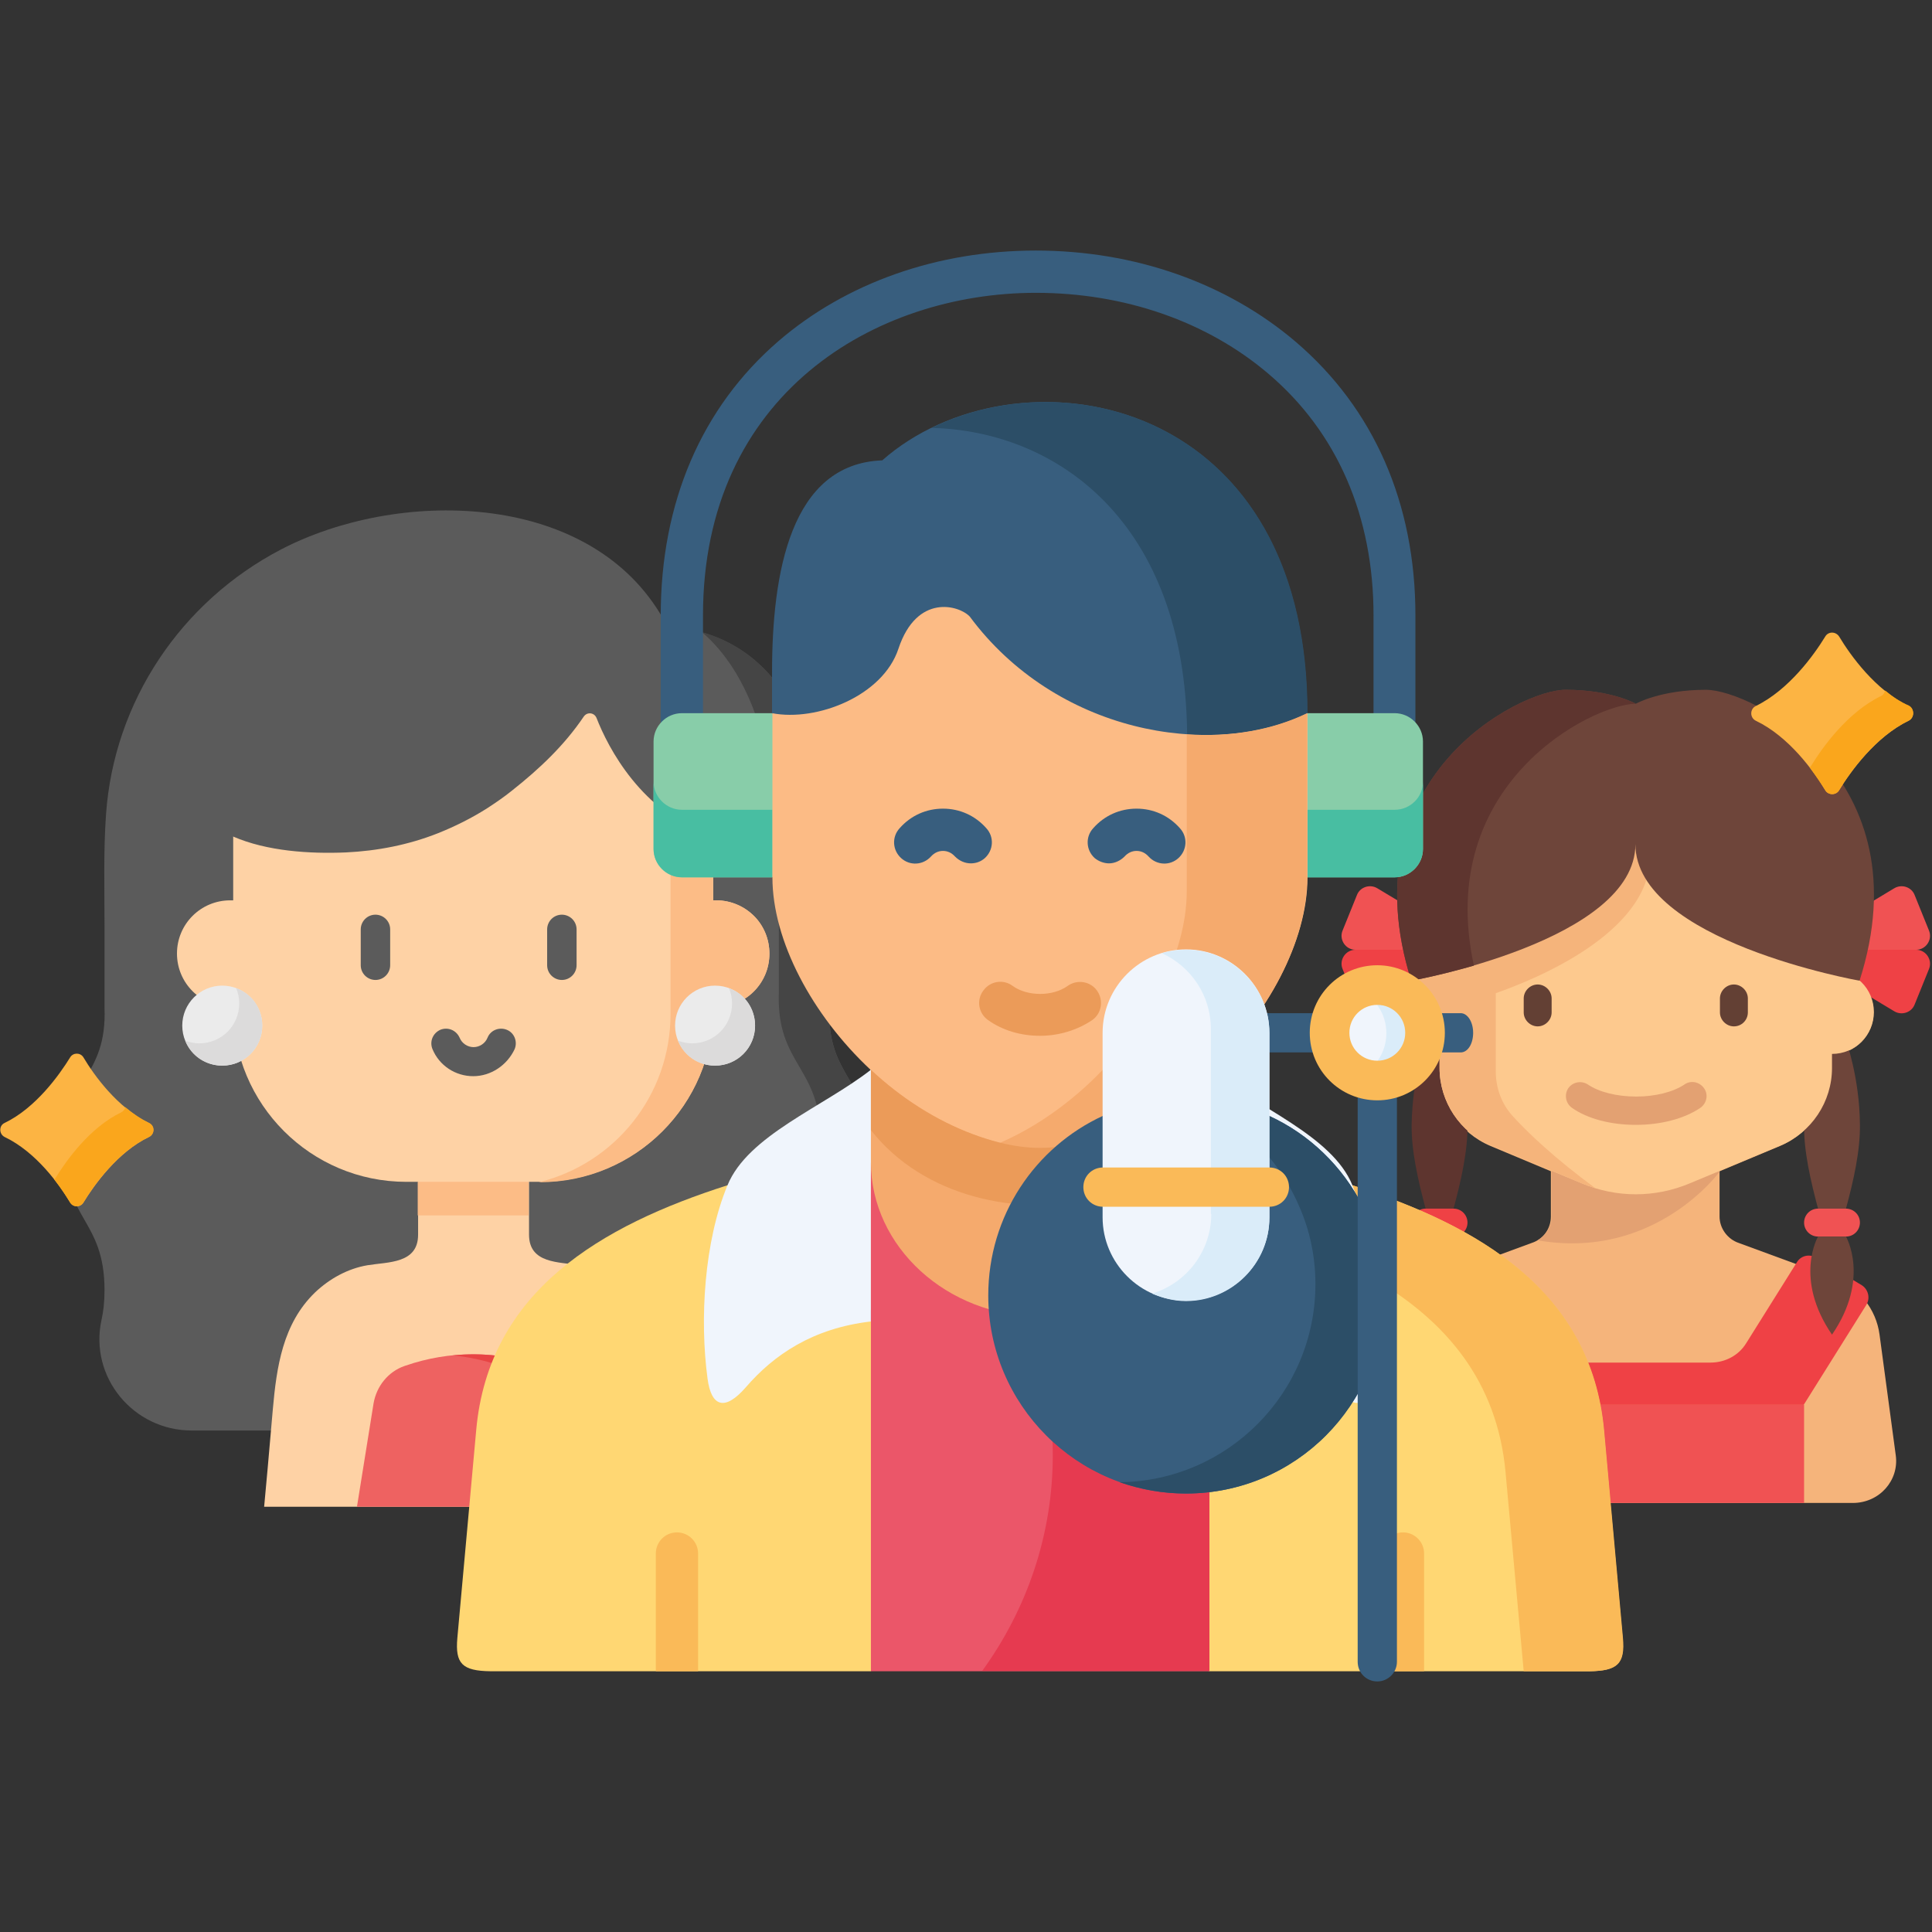 <svg xmlns="http://www.w3.org/2000/svg" xmlns:xlink="http://www.w3.org/1999/xlink" id="Layer_1" x="0px" y="0px" viewBox="0 0 512 512" style="enable-background:new 0 0 512 512;" xml:space="preserve"><rect x="0" y="0" width="512" height="512" fill="#333333" stroke="none"/><style type="text/css">	.st0{fill:#F5B47B;}	.st1{fill:#6E453A;}	.st2{fill:#5E352F;}	.st3{fill:#EF4145;}	.st4{fill:#F05253;}	.st5{fill:#E3A172;}	.st6{fill:#FDC98E;}	.st7{fill:#634034;}	.st8{fill:#5B5B5B;}	.st9{fill:#454545;}	.st10{fill:#FED2A5;}	.st11{fill:#FCBC86;}	.st12{fill:#EE6261;}	.st13{fill:#E84444;}	.st14{fill:#FCB443;}	.st15{fill:#FAA61C;}	.st16{fill:#EBEBEB;}	.st17{fill:#DCDBDB;}	.st18{fill:#385E7E;}	.st19{fill-rule:evenodd;clip-rule:evenodd;fill:#88CDA9;}	.st20{fill-rule:evenodd;clip-rule:evenodd;fill:#48BEA2;}	.st21{fill-rule:evenodd;clip-rule:evenodd;fill:#F5AA6D;}	.st22{fill-rule:evenodd;clip-rule:evenodd;fill:#FFD773;}	.st23{fill-rule:evenodd;clip-rule:evenodd;fill:#FCBB85;}	.st24{fill-rule:evenodd;clip-rule:evenodd;fill:#385E7E;}	.st25{fill-rule:evenodd;clip-rule:evenodd;fill:#2C4E67;}	.st26{fill-rule:evenodd;clip-rule:evenodd;fill:#F0F5FC;}	.st27{fill-rule:evenodd;clip-rule:evenodd;fill:#EB5669;}	.st28{fill-rule:evenodd;clip-rule:evenodd;fill:#FABA58;}	.st29{fill-rule:evenodd;clip-rule:evenodd;fill:#E63A50;}	.st30{fill-rule:evenodd;clip-rule:evenodd;fill:#EB9B59;}	.st31{fill:#EB9B59;}	.st32{fill:#FABA58;}	.st33{fill-rule:evenodd;clip-rule:evenodd;fill:#DAECF9;}</style><g>	<g>		<path class="st0" d="M502.4,385.7l-4.3-32c-0.9-6.8-5.5-12.6-12-15l-25.3-9.3c-3-1-5.1-3.9-5.1-7v-12l16-6.7   c8.3-3.5,13.7-11.6,13.7-20.6v-3.7c6.2,0,11.1-5,11.1-11.1c0-6.2-5-11.1-11.1-11.1v-7.4c0-10.3-8.3-26-18.6-26h-66.9   c-10.3,0-18.6,15.7-18.6,26v7.4c-6.2,0-11.1,5-11.1,11.1c0,6.2,5,11.1,11.1,11.1v3.7c0,9,5.4,17.1,13.7,20.6l16,6.7v12   c0,3.2-2,6-5.1,7l-25.3,9.3c-6.5,2.4-11.1,8.1-12,15l-4.3,32c-0.9,6.7,4.3,12.6,11,12.6h115.7   C498.1,398.3,503.3,392.3,502.4,385.7z"></path>		<path class="st1" d="M489.2,275.7h-7.4c0,0-3.5,9.8-3.7,22.3c-0.1,7,1.7,14.8,3.7,22.3h7.4c2-7.4,3.8-15.3,3.7-22.3   C492.8,285.5,489.2,275.7,489.2,275.7z"></path>		<path class="st2" d="M385.2,275.7h-7.4c0,0-3.5,9.8-3.7,22.3c-0.1,7,1.7,14.8,3.7,22.3h7.4c2-7.4,3.8-15.3,3.7-22.3   C388.8,285.5,385.2,275.7,385.2,275.7z"></path>		<g>			<path class="st3" d="M379.7,251.7h-20.5c-2.6,0-4.4,2.7-3.4,5.1l3.8,9.4c0.8,2.1,3.4,3,5.4,1.8l14.8-8.9V251.7z"></path>		</g>		<g>			<path class="st4" d="M379.7,251.7h-20.5c-2.6,0-4.4-2.7-3.4-5.1l3.8-9.4c0.8-2.1,3.4-3,5.4-1.8l14.8,8.9V251.7z"></path>		</g>		<g>			<path class="st3" d="M487.3,251.7h20.5c2.6,0,4.4,2.7,3.4,5.1l-3.8,9.4c-0.8,2.1-3.4,3-5.4,1.8l-14.8-8.9V251.7z"></path>		</g>		<g>			<path class="st4" d="M487.3,251.7h20.5c2.6,0,4.4-2.7,3.4-5.1l-3.8-9.4c-0.8-2.1-3.4-3-5.4-1.8l-14.8,8.9V251.7z"></path>		</g>		<g>			<path class="st5" d="M455.8,310.4l-44.6-9.9v21.9c0,2.7-1.5,5-3.7,6.3C438.7,334.1,455.8,310.4,455.8,310.4z"></path>		</g>		<g>			<path class="st6" d="M381.5,257.1c-6.2,0-11.1,5-11.1,11.1c0,6.2,5,11.1,11.1,11.1v3.7c0,9,5.4,17.1,13.7,20.6l24,10    c4.5,1.9,9.4,2.9,14.3,2.9l0,0c4.9,0,9.8-1,14.3-2.9l24-10c8.3-3.5,13.7-11.6,13.7-20.6v-3.7c6.2,0,11.1-5,11.1-11.1    c0-6.2-5-11.1-11.1-11.1V245c0-11.8-9.6-21.4-21.4-21.4h-61.3c-11.8,0-21.4,9.6-21.4,21.4V257.1z"></path>		</g>		<g>			<path class="st7" d="M407.5,272L407.5,272c-2,0-3.7-1.7-3.7-3.7v-3.7c0-2,1.7-3.7,3.7-3.7l0,0c2,0,3.7,1.7,3.7,3.7v3.7    C411.2,270.3,409.5,272,407.5,272z"></path>		</g>		<g>			<path class="st7" d="M459.5,272L459.5,272c-2,0-3.7-1.7-3.7-3.7v-3.7c0-2,1.7-3.7,3.7-3.7l0,0c2,0,3.7,1.7,3.7,3.7v3.7    C463.2,270.3,461.6,272,459.5,272z"></path>		</g>		<g>			<g>				<path class="st5" d="M433.5,298.1c-6.6,0-12.8-1.6-16.9-4.5c-1.7-1.2-2.1-3.5-1-5.2c1.2-1.7,3.5-2.1,5.2-1     c2.9,2,7.7,3.2,12.8,3.2c5.1,0,9.8-1.2,12.8-3.2c1.7-1.2,4-0.7,5.2,1c1.2,1.7,0.7,4-1,5.2C446.3,296.5,440.1,298.1,433.5,298.1z     "></path>			</g>		</g>		<path class="st0" d="M381.5,257.1c-6.2,0-11.1,5-11.1,11.1c0,6.2,5,11.1,11.1,11.1v3.7c0,9,5.4,17.1,13.7,20.6l24,10   c1.2,0.5,2.4,0.9,3.6,1.3c-10.6-7.8-17.7-14.5-21.8-19c-3-3.2-4.6-7.5-4.6-11.9v-20.8c10.6-3.7,40.5-15.9,40.9-35.9l-4.6-4.6   C432.6,222.8,430.6,249.4,381.5,257.1z"></path>		<g>			<path class="st3" d="M476.2,334.5l-13.4,21.4c-2,3.3-5.6,5.2-9.5,5.2h-39.7c-3.8,0-7.4-2-9.5-5.2l-13.4-21.4    c-1.1-1.7-3.3-2.3-5.1-1.2l-12.2,7.3c-1.8,1.1-2.3,3.4-1.2,5.2l16.6,26.5h89.2l16.6-26.5c1.1-1.8,0.5-4.1-1.2-5.2l-12.2-7.3    C479.5,332.2,477.2,332.8,476.2,334.5z"></path>		</g>		<g>			<rect x="388.9" y="372.3" class="st4" width="89.2" height="26"></rect>		</g>		<path class="st1" d="M452.1,182.8c-12.1,0-18.6,3.7-18.6,3.7s-6.5-3.7-18.6-3.7s-57.9,23.2-40.9,77.1c0,0,59.4-10.6,59.4-36.2   c0,25.7,59.4,36.2,59.4,36.2C510,206.1,464.2,182.8,452.1,182.8z"></path>		<g>			<path class="st2" d="M433.5,186.5L433.5,186.5c0,0-6.5-3.7-18.6-3.7s-57.9,23.2-40.9,77.1c0,0,7.2-1.3,16.6-4    C380.1,207.6,422,186.6,433.5,186.5z"></path>		</g>		<g>			<path class="st3" d="M385.2,327.7h-7.4c-2.1,0-3.7-1.7-3.7-3.7l0,0c0-2.1,1.7-3.7,3.7-3.7h7.4c2.1,0,3.7,1.7,3.7,3.7l0,0    C388.9,326,387.3,327.7,385.2,327.7z"></path>		</g>		<g>			<path class="st2" d="M385.2,327.7c0,0,6.5,11.1-3.7,26c-10.2-14.9-3.7-26-3.7-26"></path>		</g>		<g>			<path class="st4" d="M481.8,327.7h7.4c2.1,0,3.7-1.7,3.7-3.7l0,0c0-2.1-1.7-3.7-3.7-3.7h-7.4c-2.1,0-3.7,1.7-3.7,3.7l0,0    C478.1,326,479.7,327.7,481.8,327.7z"></path>		</g>		<g>			<path class="st1" d="M481.8,327.7c0,0-6.5,11.1,3.7,26c10.2-14.9,3.7-26,3.7-26"></path>		</g>	</g>	<g>		<path class="st8" d="M196.7,379.1c15.5,0,27.2-14.2,23.9-29.3c-0.5-2.2-0.8-4.8-0.8-7.9c0-18.6,10.7-18.6,10.7-37.3   c0-18.6-11.4-18.9-10.7-37.5l0-21.8c0.8-27.8-2.5-70.9-36.2-78.3c0,0-3.8-0.8-3.8-0.8c-2-0.4-3.7-1.7-4.8-3.5   c-20-32.9-70-33-100.5-17.1c-26.5,13.8-44.3,40.3-46.4,70.2c-0.7,9.8-0.4,19.7-0.4,29.5c0,0,0,21.8,0,21.8   C28.4,285.7,17,286,17,304.6c0,18.6,10.7,18.6,10.7,37.3c0,3.1-0.3,5.7-0.8,7.9c-3.3,15.1,8.4,29.3,23.9,29.3L196.7,379.1   L196.7,379.1z"></path>		<path class="st9" d="M220.6,349.8c3.3,15.1-8.5,29.3-23.9,29.3h-14.3c16,0,28.2-14.8,24.8-30.4c-0.5-2.3-0.8-5-0.8-8.2   c0-19.3,11.1-19.3,11.1-38.6c0-19.3-11.8-19.6-11.1-38.9l0-22.7c0.6-23.2-1.4-56.5-20.4-72.8c31.5,9,34.6,50.6,33.8,77.7l0,21.9   c-0.7,18.6,10.7,18.8,10.7,37.5s-10.7,18.6-10.7,37.3C219.8,345,220.1,347.5,220.6,349.8L220.6,349.8z"></path>		<path class="st10" d="M189.8,238.6H189v-52.2l-127.2,0v52.2H61c-7.8,0-14.1,6.3-14.1,14.1c0,7.8,6.3,14.1,14.1,14.1h0.8v0.5   c0,25.3,20.5,45.9,45.9,45.9h35.4c25.3,0,45.9-20.5,45.9-45.9v-0.5h0.8c7.8,0,14.1-6.3,14.1-14.1   C203.9,244.9,197.6,238.6,189.8,238.6L189.8,238.6z"></path>		<path class="st11" d="M203.9,252.8c0,7.8-6.3,14.1-14.1,14.1H189v0.5c0,25.3-20.6,45.9-45.9,45.9h-0.3c20.1-4.9,34.9-23,34.9-44.6   v-82.3H189v52.2h0.8c3.9,0,7.4,1.6,10,4.1C202.4,245.3,203.9,248.8,203.9,252.8L203.9,252.8z"></path>		<g>			<path class="st8" d="M125.4,285.2c-4.7,0-9-2.8-10.8-7.2c-0.8-2,0.1-4.2,2.1-5.1c2-0.8,4.2,0.1,5.1,2.1c0.6,1.5,2.1,2.5,3.7,2.5    s3.1-1,3.7-2.5c0.8-2,3.1-2.9,5.1-2.1s2.9,3.1,2.1,5.1C134.4,282.3,130.1,285.2,125.4,285.2L125.4,285.2z"></path>		</g>		<path class="st8" d="M61.8,221.7c9,3.9,20.3,4.6,29.9,4.2c8.3-0.4,16.6-2,24.4-5.1c4.5-1.8,8.9-4,13-6.6c2.3-1.5,4.5-3,6.6-4.7   c7.2-5.7,13.8-11.9,19-19.6c0.9-1.3,2.8-1.1,3.4,0.4c3,7.7,11.9,25.2,30.6,31.3l6.9,1.8v-39.2h-139v35.2   C56.8,219.5,61.8,221.7,61.8,221.7L61.8,221.7z"></path>		<g>			<g>				<path class="st8" d="M99.5,259.7c-2.1,0-3.9-1.7-3.9-3.9v-9.5c0-2.1,1.7-3.9,3.9-3.9c2.1,0,3.9,1.7,3.9,3.9v9.5     C103.4,257.9,101.7,259.7,99.5,259.7z"></path>			</g>			<g>				<path class="st8" d="M148.9,259.7c-2.1,0-3.9-1.7-3.9-3.9v-9.5c0-2.1,1.7-3.9,3.9-3.9c2.1,0,3.9,1.7,3.9,3.9v9.5     C152.8,257.9,151.1,259.7,148.9,259.7z"></path>			</g>		</g>		<path class="st10" d="M178.7,373.5c-1-11.3-2.6-22.8-11.2-31c-3.8-3.7-8.6-6.4-13.9-7.2c-5.5-0.9-13.4-0.4-13.4-8.1   c0,0,0-19.2,0-19.2h-29.4v19.2c0,7.7-7.9,7.2-13.4,8.1c-5.3,0.9-10.1,3.6-13.9,7.2c-8.6,8.3-10.2,19.8-11.2,31   c-1.4,16.1-1.5,17.2-2.3,25.8h56.2H181C180.2,390.7,180.1,389.6,178.7,373.5z"></path>		<path class="st11" d="M140.1,313.2v8.9h-29.4c0-4,0-8.9,0-8.9H140.1z"></path>		<path class="st12" d="M156.1,399.3l-4.4-27.4c-0.7-4.5-3.8-8.3-8.2-9.9c-0.1,0-0.2-0.1-0.4-0.1c-11.5-4-24-4-35.6,0   c-0.1,0-0.2,0.1-0.3,0.1c-4.3,1.5-7.4,5.3-8.2,9.9l-4.4,27.4H156.1z"></path>		<path class="st13" d="M156.1,399.3h-10.7l-4.4-27.4c-0.7-4.5-3.8-8.3-8.2-9.9c-0.1,0-0.2-0.1-0.4-0.1c-4-1.4-8.2-2.3-12.4-2.7   c7.8-0.8,15.7,0.1,23.1,2.7c0.1,0,0.2,0.1,0.4,0.1c4.3,1.5,7.5,5.3,8.2,9.9L156.1,399.3z"></path>		<path class="st14" d="M18.6,280.2c-2.9,4.7-9.1,13.4-17.4,17.4c-1.5,0.7-1.5,2.9,0,3.7c8.4,4,14.6,12.7,17.4,17.4   c0.8,1.3,2.7,1.3,3.5,0c2.9-4.7,9.1-13.4,17.4-17.4c1.5-0.7,1.5-2.9,0-3.7c-8.4-4-14.6-12.7-17.4-17.4   C21.3,278.9,19.4,278.9,18.6,280.2z"></path>		<path class="st15" d="M39.5,301.3c-8.4,4-14.6,12.7-17.4,17.4c-0.8,1.3-2.7,1.3-3.5,0c-1-1.6-2.4-3.8-4.2-6.1   c0.1-0.1,0.2-0.2,0.3-0.4c2.9-4.7,9.1-13.4,17.4-17.4c0.6-0.3,1-0.8,1.1-1.4c1.9,1.6,4,3.1,6.3,4.2   C41.1,298.3,41.1,300.5,39.5,301.3L39.5,301.3z"></path>		<g>			<circle class="st16" cx="189.5" cy="271.8" r="10.6"></circle>			<circle class="st16" cx="58.9" cy="271.8" r="10.6"></circle>		</g>		<g>			<path class="st17" d="M200.1,271.8c0,5.9-4.7,10.6-10.6,10.6c-4.5,0-8.3-2.7-9.8-6.6c1.1,0.4,2.4,0.7,3.7,0.7    c5.9,0,10.6-4.7,10.6-10.6c0-1.4-0.3-2.8-0.8-4C197.3,263.3,200.1,267.2,200.1,271.8z"></path>			<path class="st17" d="M69.5,271.8c0,5.9-4.7,10.6-10.6,10.6c-4.5,0-8.3-2.7-9.8-6.6c1.1,0.4,2.4,0.7,3.7,0.7    c5.9,0,10.6-4.7,10.6-10.6c0-1.4-0.3-2.8-0.8-4C66.7,263.3,69.5,267.2,69.5,271.8L69.5,271.8z"></path>		</g>	</g>	<g>		<g>			<path class="st18" d="M369.6,217c-3.1,0-5.6-2.5-5.6-5.6v-48.3c0-26.3-9.6-48.5-27.8-64c-16.3-13.9-38.2-21.5-61.7-21.5    c-42.5,0-88.2,26.8-88.2,85.5v48.3c0,3.1-2.5,5.6-5.6,5.6s-5.6-2.5-5.6-5.6v-48.3c0-29.9,10.8-55.1,31.2-72.7    c18-15.5,42.2-24,68.2-24c26.2,0,50.6,8.6,68.9,24.2c20.7,17.7,31.7,42.8,31.7,72.5v48.3C375.2,214.5,372.7,217,369.6,217    L369.6,217z"></path>		</g>		<g>			<path class="st19" d="M204.7,232.5l9.5-21.7l-9.5-21.8h-24c-4.1,0-7.5,3.4-7.5,7.5V225c0,4.1,3.4,7.5,7.5,7.5L204.7,232.5    L204.7,232.5z"></path>		</g>		<g>			<path class="st19" d="M333.7,209.6l12.8,22.9h23.1c4.1,0,7.5-3.4,7.5-7.5v-28.5c0-4.1-3.4-7.5-7.5-7.5h-23.1L333.7,209.6z"></path>		</g>		<g>			<path class="st20" d="M204.7,232.5v-17.9h-24c-4.1,0-7.5-3.4-7.5-7.5V225c0,4.1,3.4,7.5,7.5,7.5L204.7,232.5L204.7,232.5z"></path>		</g>		<g>			<path class="st20" d="M346.5,214.6v17.9h23.1c4.1,0,7.5-3.4,7.5-7.5v-17.8c0,4.1-3.4,7.4-7.5,7.4L346.5,214.6L346.5,214.6z"></path>		</g>	</g>	<g>		<path class="st21" d="M320.4,283.5h-89.7l-9.4,21.5c-2.3,31.1,8.5,60.1,54.2,60.1c40.2,0,61.8-36.5,49.5-65.8L320.4,283.5z"></path>	</g>	<g>		<path class="st22" d="M320.4,350.2l-23.2,46.7l23.2,46h100.8c7.4-0.1,9.4-2,8.8-8.8l-5-55.1c-3.4-36.9-33.2-54.2-66.7-64.9   L320.4,350.2z"></path>	</g>	<g>		<path class="st22" d="M230.8,442.9l22-46l-22-46.7l-38-36.1c-33.5,10.7-63.3,28-66.6,64.9l-5,55.1c-0.6,6.8,1.3,8.7,8.8,8.8   L230.8,442.9z"></path>	</g>	<g>		<path class="st23" d="M346.5,232.5v-30.3V189c-17.1-36.3-134.4-55.3-141.8,0v43.5c0,16.8,10.5,36.5,26,51   c7.9,7.4,17.2,13.5,27.1,17.1c6.4,2.4,12.1,3.6,17.8,3.6c5.6,0,11.3-1.2,17.7-3.6c9.9-3.7,19.2-9.7,27.1-17.1   C336,269,346.5,249.3,346.5,232.5z"></path>	</g>	<g>		<path class="st24" d="M257,163.4c22.6,30.5,63.4,38.1,89.4,25.6c0-86.3-77.8-97.7-112.6-67c-24.3,0.9-29.2,29.8-29.2,56.2V189   c11.9,2.3,29.4-4.6,33.5-17.1C243,157.2,254.2,160.4,257,163.4L257,163.4z"></path>	</g>	<g>		<path class="st25" d="M246.9,113.4c33,0.8,67.2,24.7,67.7,81.2c11.5,0.8,22.7-1.1,31.9-5.6C346.5,112.2,284.9,94.8,246.9,113.4   L246.9,113.4z"></path>	</g>	<g>		<path class="st21" d="M314.5,205.9v30.3c0,16.8-10.5,36.5-26,51c-7,6.5-15,12-23.6,15.7c3.7,0.9,7.2,1.4,10.7,1.4   c5.6,0,11.3-1.2,17.7-3.6c9.9-3.7,19.2-9.7,27.1-17.1c15.6-14.5,26-34.2,26-51v-30.3V189c-9.3,4.5-20.4,6.4-31.9,5.6   C314.5,194.6,314.5,204.9,314.5,205.9L314.5,205.9z"></path>	</g>	<g>		<path class="st26" d="M230.8,350.2c0-22.2,0-44.5,0-66.7c-12.7,9.9-32.6,17.4-38,30.6c-6.2,14.9-7.4,35.5-5.3,51.2   c1,7.7,4.7,8.6,10.1,2.4C205.1,359,215.4,352,230.8,350.2z"></path>	</g>	<g>		<path class="st26" d="M320.4,350.2c15.3,1.8,25.7,8.8,33.2,17.5c5.4,6.2,9.1,5.3,10.1-2.4c2.1-15.6,0.8-36.3-5.3-51.2   c-5.3-13.1-25.3-20.7-38-30.6C320.4,305.8,320.4,328,320.4,350.2L320.4,350.2z"></path>	</g>	<g>		<path class="st27" d="M230.8,308v42.3v92.6h89.7v-92.6v-42.1c-0.1,22.4-20.3,40.7-44.8,40.7C251,348.9,230.8,330.4,230.8,308z"></path>	</g>	<g>		<path class="st28" d="M362.9,329.9c0.5,2.9,1,5.9,1.2,9c18.8,11,32.7,26.9,34.9,51.4l4.8,52.6h17.5c7.4-0.1,9.4-2,8.8-8.8l-5-55.1   c-3.4-36.9-33.2-54.2-66.7-64.9C360.4,318.9,361.9,324.3,362.9,329.9L362.9,329.9z"></path>	</g>	<g>		<path class="st29" d="M276.8,365.1c1.4,6.6,2.2,13.5,2.2,20.5c0,21.2-6.9,40.9-18.7,57.2h60.2v-92.6c0-2.5,0-5.1,0-7.6v-34.5   c-0.1,22.4-20.3,40.7-44.8,40.7c-1.4,0-2.7-0.1-4-0.2C273.8,354,275.5,359.5,276.8,365.1z"></path>	</g>	<g>		<path class="st30" d="M320.4,283.5c-7.9,7.4-17.2,13.5-27.1,17.1c-6.4,2.4-12.1,3.6-17.7,3.6c-3.5,0-7-0.5-10.7-1.4   c-2.3-0.6-4.6-1.3-7-2.2c-9.9-3.7-19.2-9.7-27.1-17.1v16c14.1,17.9,39,22.8,59.2,18.4c9.2-2,7.2,2.7,7.2,14.4v11.4   c13.7-7,23.1-20.3,23.2-35.6v0c0,0,0,0,0,0v-0.3C320.4,299.8,320.4,291.6,320.4,283.5z"></path>	</g>	<g>		<path class="st31" d="M275.6,274.5c-5,0-9.9-1.4-13.8-4.2c-2.5-1.8-3.1-5.3-1.2-7.8c1.8-2.5,5.3-3.1,7.8-1.2   c3.9,2.8,10.6,2.8,14.5,0c2.5-1.8,6-1.3,7.8,1.2c1.8,2.5,1.3,6-1.2,7.8C285.5,273,280.6,274.5,275.6,274.5L275.6,274.5z"></path>	</g>	<g>		<path class="st18" d="M293.9,228.8c-1.3,0-2.7-0.5-3.8-1.4c-2.3-2.1-2.5-5.6-0.4-7.9c3-3.4,7.1-5.2,11.5-5.2h0   c4.4,0,8.5,1.8,11.5,5.2c2.1,2.3,1.9,5.8-0.4,7.9c-2.3,2.1-5.8,1.9-7.9-0.4c-0.9-1-2-1.5-3.2-1.5c0,0,0,0,0,0   c-1.2,0-2.3,0.5-3.2,1.5C296.9,228.1,295.4,228.8,293.9,228.8L293.9,228.8z"></path>	</g>	<g>		<path class="st18" d="M257.3,228.8c-1.5,0-3-0.6-4.2-1.8c-0.9-1-2-1.5-3.2-1.5s-2.3,0.5-3.2,1.5c-2.1,2.3-5.6,2.5-7.9,0.4   c-2.3-2.1-2.5-5.6-0.4-7.9c3-3.4,7.1-5.2,11.5-5.2s8.5,1.8,11.5,5.2c2.1,2.3,1.9,5.8-0.4,7.9C260,228.3,258.7,228.8,257.3,228.8   L257.3,228.8z"></path>	</g>	<g>		<path class="st32" d="M173.8,442.9v-31.2c0-3.1,2.5-5.6,5.6-5.6c3.1,0,5.6,2.5,5.6,5.6v31.2H173.8z M366.2,442.9v-31.2   c0-3.1,2.5-5.6,5.6-5.6c3.1,0,5.6,2.5,5.6,5.6v31.2H366.2z"></path>	</g>	<g>		<g>			<path class="st24" d="M292.3,295.7c-18,8.3-30.4,26.5-30.4,47.6c0,29,23.5,52.5,52.4,52.5c29,0,52.4-23.5,52.4-52.5    c0-8.5-2-16.6-5.6-23.7c-5.3-10.5-14.1-19-24.8-23.9L292.3,295.7z"></path>		</g>		<g>			<path class="st25" d="M348.6,340.3c0,28.8-23.2,52.2-51.9,52.5c5.5,1.9,11.4,3,17.6,3c29,0,52.4-23.5,52.4-52.5    c0-8.5-2-16.6-5.6-23.7c-5.3-10.5-14.1-19-24.8-23.9v10.9c2.6,3.1,4.8,6.5,6.6,10.1c0.5,1,1,2,1.4,3    C347.1,326,348.6,333,348.6,340.3L348.6,340.3z"></path>		</g>		<g>			<g>				<path class="st18" d="M352.4,278.9h-43.7c-1.6,0-2.9-2.3-2.9-5.2s1.3-5.2,2.9-5.2h43.7c1.6,0,2.9,2.3,2.9,5.2     S354,278.9,352.4,278.9z"></path>			</g>			<g>				<g>					<path class="st18" d="M365,445.6c-2.9,0-5.2-2.3-5.2-5.2V289.2c0-2.9,2.3-5.2,5.2-5.2s5.2,2.3,5.2,5.2v151.2      C370.2,443.2,367.9,445.6,365,445.6z"></path>				</g>				<g>					<path class="st18" d="M387.1,278.9h-11.4c-1.8,0-3.3-2.3-3.3-5.2s1.5-5.2,3.3-5.2h11.4c1.8,0,3.3,2.3,3.3,5.2      S389,278.9,387.1,278.9z"></path>				</g>				<g>					<path class="st26" d="M364.9,261.1c-6.9,0.1-12.6,5.7-12.6,12.7c0,7,5.7,12.6,12.7,12.6s12.6-5.7,12.6-12.6      C377.7,266.7,372,261.1,364.9,261.1L364.9,261.1z"></path>				</g>				<g>					<path class="st33" d="M364.9,261.1c-1.8,0-3.5,0.4-5,1.1c4.4,2,7.5,6.4,7.5,11.6c0,5.2-3.1,9.6-7.5,11.6      c1.6,0.7,3.3,1.1,5.1,1.1c7,0,12.6-5.7,12.6-12.6C377.7,266.7,372,261.1,364.9,261.1L364.9,261.1z"></path>				</g>				<g>					<path class="st32" d="M365,291.6c-9.9,0-17.9-8-17.9-17.9c0-9.9,8-17.9,17.9-17.9c9.8,0,17.9,8,17.9,17.9      C382.9,283.6,374.9,291.6,365,291.6z M365,266.3c-4.1,0-7.4,3.3-7.4,7.4c0,4.1,3.3,7.4,7.4,7.4c4.1,0,7.4-3.3,7.4-7.4      C372.4,269.6,369.1,266.3,365,266.3L365,266.3z"></path>				</g>			</g>		</g>		<g>			<g>				<path class="st26" d="M336.4,273.7c0-12.1-9.9-22.1-22.1-22.1c-12.1,0-22.1,9.9-22.1,22.1v48.9c0,12.1,9.9,22.1,22.1,22.1     c12.1,0,22.1-9.9,22.1-22.1C336.4,306.4,336.4,290,336.4,273.7z"></path>			</g>			<g>				<path class="st33" d="M321,321.7c0,9.9-6.6,18.4-15.7,21.1c2.8,1.2,5.8,2,9,2c12.1,0,22.1-9.9,22.1-22.1c0-16.3,0-32.6,0-48.9     c0-12.1-9.9-22.1-22.1-22.1c-2.2,0-4.3,0.3-6.4,0.9c7.7,3.5,13,11.2,13,20.1V321.7z"></path>			</g>			<g>				<path class="st32" d="M336.4,319.8h-44.1c-2.9,0-5.2-2.3-5.2-5.2s2.3-5.2,5.2-5.2h44.1c2.9,0,5.2,2.3,5.2,5.2     S339.3,319.8,336.4,319.8z"></path>			</g>		</g>	</g></g><g>	<path class="st14" d="M483.7,168.7c-3,4.9-9.6,14.1-18.4,18.4c-1.6,0.8-1.6,3.1,0,3.9c8.8,4.2,15.4,13.4,18.4,18.4  c0.8,1.4,2.9,1.4,3.7,0c3-4.9,9.6-14.1,18.4-18.4c1.6-0.8,1.6-3.1,0-3.9c-8.8-4.2-15.4-13.4-18.4-18.4  C486.5,167.3,484.5,167.3,483.7,168.7z"></path>	<path class="st15" d="M505.8,191c-8.8,4.2-15.4,13.4-18.4,18.4c-0.8,1.4-2.9,1.4-3.7,0c-1-1.6-2.4-3.7-4.1-6  c0.1-0.1,0.3-0.3,0.4-0.5c3-4.9,9.6-14.1,18.4-18.4c0.7-0.3,1-0.9,1.2-1.5c1.9,1.6,4,3,6.3,4C507.4,187.8,507.4,190.2,505.8,191z"></path></g></svg>